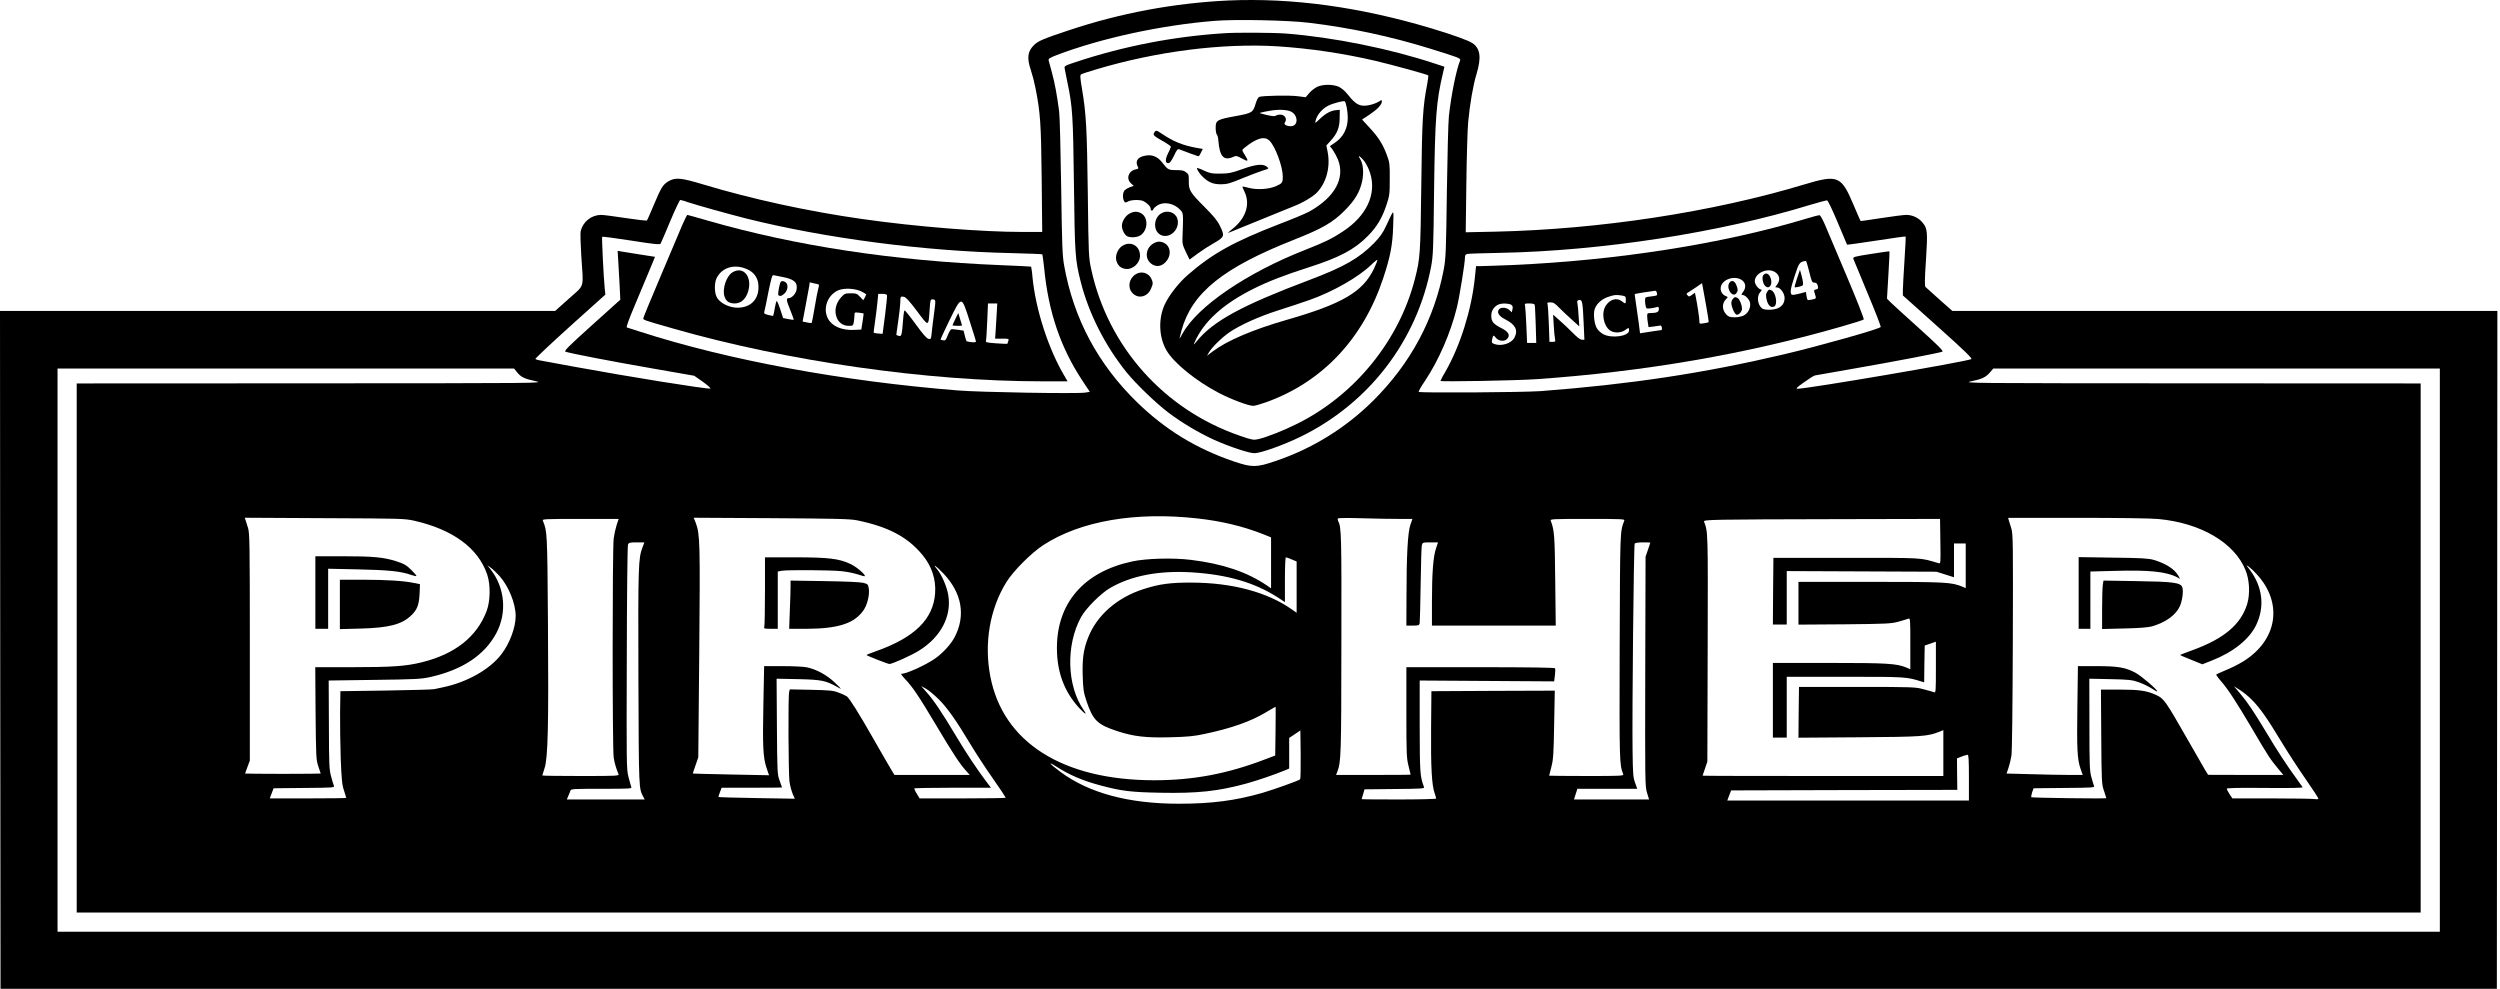 <svg width="268" height="106" viewBox="0 0 268 106" fill="none" xmlns="http://www.w3.org/2000/svg">
<path d="M131.689 0.052C125.859 0.326 120.094 1.403 114.557 3.254C111.747 4.191 111.268 4.397 110.8 4.877C110.16 5.529 110.08 6.238 110.491 7.462C110.702 8.114 110.874 8.779 111.005 9.452C111.519 12.025 111.61 13.237 111.668 19.172L111.725 24.866H109.692C105.26 24.866 98.236 24.306 92.457 23.483C86.643 22.66 80.647 21.356 75.404 19.778C72.983 19.046 72.401 19 71.658 19.435C71.064 19.789 70.882 20.075 70.071 22.008C69.716 22.854 69.397 23.586 69.351 23.631C69.305 23.677 68.289 23.563 67.101 23.38C65.913 23.197 64.703 23.037 64.428 23.037C63.922 23.043 63.432 23.218 63.036 23.535C62.641 23.852 62.363 24.293 62.247 24.787C62.201 25.004 62.236 26.204 62.315 27.451C62.555 31.03 62.715 30.458 61.002 32.002L59.517 33.329H0L0.023 69.659L0.057 106.001H267.662L267.696 69.659L267.719 33.329H209.287L207.916 32.117C207.174 31.453 206.5 30.847 206.42 30.767C206.317 30.676 206.317 30.024 206.466 27.851C206.66 24.809 206.626 24.489 206.077 23.837C205.865 23.589 205.603 23.389 205.307 23.251C205.012 23.113 204.69 23.04 204.364 23.037C204.067 23.037 202.845 23.197 201.657 23.38C200.469 23.563 199.476 23.712 199.453 23.689C199.43 23.666 199.076 22.854 198.665 21.882C197.374 18.84 197.009 18.691 193.365 19.789C183.577 22.739 171.516 24.581 160.369 24.832L157.125 24.901L157.193 19.652C157.228 16.77 157.319 13.809 157.388 13.088C157.559 11.224 157.924 9.086 158.278 7.954C158.815 6.17 158.701 5.232 157.867 4.637C157.433 4.34 155.789 3.745 153.402 3.025C145.726 0.738 138.542 -0.246 131.689 0.052ZM140.335 2.442C144.703 2.967 149.015 3.886 153.219 5.186C156.325 6.147 156.6 6.25 156.531 6.456C156.097 7.565 155.583 10.092 155.32 12.459C155.252 13.088 155.16 16.736 155.103 20.578C155.023 26.913 154.989 27.668 154.784 28.812C153.767 34.209 151.231 38.944 147.211 42.946C144.264 45.876 140.685 48.09 136.749 49.418C134.682 50.127 134.225 50.127 132.26 49.464C128.24 48.092 124.939 46.079 121.935 43.163C117.709 39.058 115.09 34.16 114.077 28.469C113.883 27.359 113.849 26.387 113.758 20.064C113.701 16.13 113.609 12.482 113.541 11.944C113.324 10.264 113.061 8.834 112.764 7.771C112.616 7.199 112.456 6.627 112.421 6.501C112.376 6.284 112.478 6.215 113.278 5.907C118.006 4.1 124.494 2.693 130.205 2.236C132.432 2.053 138.085 2.167 140.335 2.442ZM73.714 21.665C74.616 21.973 78.066 22.934 80.007 23.426C88.471 25.541 99.035 26.925 108.355 27.131C110.183 27.177 111.713 27.234 111.736 27.268C111.759 27.302 111.85 27.943 111.93 28.697C112.376 33.374 113.666 37.217 116.019 40.785L116.83 42.008L116.316 42.088C115.402 42.225 105.169 42.054 102.736 41.859C90.355 40.876 78.077 38.612 68.586 35.547C67.9 35.319 67.272 35.124 67.192 35.101C67.112 35.078 67.444 34.152 68.095 32.62C68.654 31.282 69.362 29.589 69.671 28.858L70.219 27.531L68.597 27.279C67.718 27.142 66.816 26.994 66.599 26.959L66.21 26.891L66.279 28.023C66.324 28.64 66.382 29.818 66.427 30.641L66.496 32.128L63.446 34.873C60.968 37.102 60.442 37.628 60.614 37.697C61.013 37.857 65.433 38.715 69.911 39.492L74.422 40.281L75.37 40.945C75.884 41.322 76.238 41.631 76.147 41.654C75.781 41.734 67.398 40.384 61.664 39.332C59.757 38.978 58.021 38.658 57.815 38.623C57.61 38.589 57.416 38.52 57.393 38.475C57.37 38.429 59.038 36.851 61.116 34.975L64.897 31.579L64.828 30.939C64.703 29.704 64.497 25.438 64.554 25.381C64.588 25.347 65.993 25.53 67.672 25.793C70.128 26.182 70.745 26.239 70.813 26.124C70.87 26.044 71.327 24.947 71.852 23.7C72.378 22.454 72.857 21.436 72.926 21.436C73.195 21.489 73.459 21.566 73.714 21.665ZM196.997 23.837C197.534 25.13 197.991 26.204 198.002 26.227C198.014 26.25 199.441 26.056 201.143 25.793C202.845 25.53 204.261 25.324 204.284 25.358C204.307 25.393 204.25 26.547 204.158 27.965C204.067 29.384 203.987 30.779 203.987 31.099V31.671L207.756 35.044C210.692 37.674 211.468 38.44 211.32 38.498C210.6 38.806 193.776 41.676 192.691 41.676C192.474 41.676 192.623 41.528 193.377 40.99C193.902 40.613 194.439 40.27 194.564 40.247C194.69 40.224 196.597 39.881 198.79 39.504C202.993 38.772 207.916 37.834 208.225 37.697C208.373 37.64 207.768 37.034 205.689 35.158C204.181 33.809 202.799 32.54 202.617 32.357L202.285 32.014L202.434 29.498C202.514 28.114 202.571 26.971 202.548 26.948C202.525 26.925 201.646 27.051 200.572 27.222C198.79 27.497 198.619 27.554 198.676 27.737C198.722 27.851 199.407 29.532 200.218 31.465C201.029 33.397 201.657 35.01 201.611 35.056C201.36 35.307 194.987 37.102 191.195 37.994C182.583 40.018 174.782 41.196 165.154 41.928C163.224 42.065 152.214 42.134 152.088 42.008C152.042 41.962 152.351 41.425 152.773 40.807C154.224 38.635 155.514 35.673 156.177 32.963C156.462 31.796 157.045 28.206 157.045 27.588C157.045 27.348 157.114 27.256 157.308 27.222C157.445 27.188 158.998 27.142 160.757 27.108C171.664 26.902 184.342 24.947 194.05 21.962C194.964 21.688 195.775 21.47 195.866 21.482C195.958 21.493 196.438 22.511 196.997 23.837ZM55.428 39.904C55.851 40.43 56.228 40.613 57.427 40.865C58.409 41.082 58.078 41.082 33.328 41.093L8.223 41.105V97.824H259.495V41.105L234.916 41.093C211 41.082 210.349 41.082 211.308 40.876C212.473 40.636 212.862 40.453 213.33 39.916L213.684 39.504H261.551V99.883H6.168V39.504H55.108L55.428 39.904ZM128.411 55.582C130.97 55.868 133.208 56.405 135.378 57.252L136.258 57.606V63.072L135.778 62.74C133.665 61.311 131.05 60.431 127.68 60.019C125.739 59.779 122.872 59.859 121.353 60.19C116.19 61.3 113.301 64.639 113.301 69.465C113.301 72.015 114.066 74.096 115.642 75.846C116.305 76.566 116.602 76.726 116.179 76.131C114.363 73.547 114.237 69.156 115.893 66.148C116.407 65.211 118.006 63.61 119.012 63.026C121.284 61.711 124.243 61.14 127.772 61.357C131.575 61.597 134.488 62.443 136.977 64.044L137.743 64.547V62.146C137.743 60.762 137.788 59.745 137.846 59.745C138.062 59.8 138.272 59.877 138.474 59.973L138.999 60.19V65.691L138.462 65.314C135.847 63.472 132.078 62.466 127.749 62.455C125.499 62.443 124.311 62.603 122.655 63.129C119.777 64.033 117.584 65.942 116.636 68.378C116.156 69.602 116.008 70.631 116.065 72.415C116.11 73.924 116.156 74.21 116.487 75.205C117.173 77.218 117.641 77.675 119.754 78.373C121.536 78.956 122.838 79.105 125.453 79.036C127.292 78.99 128.023 78.922 129.12 78.681C131.963 78.087 134.099 77.332 135.687 76.371C136.269 76.017 136.749 75.754 136.749 75.777C136.749 75.8 136.76 76.978 136.738 78.396L136.703 80.991L135.618 81.403C131.552 82.958 127.909 83.644 123.706 83.644C113.918 83.633 107.51 79.573 106.162 72.506C105.477 68.961 106.105 65.279 107.887 62.398C108.629 61.208 110.56 59.264 111.85 58.429C115.825 55.845 121.741 54.827 128.411 55.582ZM44.407 55.822C48.564 56.771 51.248 58.75 52.219 61.563C52.596 62.66 52.573 64.41 52.173 65.485C51.134 68.252 48.792 70.116 45.218 70.997C43.516 71.42 42.02 71.523 37.657 71.523H33.796L33.83 76.463C33.876 81.209 33.887 81.449 34.127 82.158C34.264 82.57 34.379 82.913 34.379 82.924C34.379 82.935 32.551 82.958 30.324 82.958C28.097 82.958 26.269 82.935 26.269 82.924C26.269 82.913 26.384 82.581 26.532 82.204L26.783 81.529V69.35C26.783 58.315 26.761 57.114 26.589 56.6C26.486 56.279 26.372 55.914 26.326 55.765L26.235 55.502L34.79 55.548C43.002 55.582 43.39 55.593 44.407 55.822ZM91.863 55.776C95.209 56.462 97.276 57.549 98.864 59.459C99.869 60.659 100.349 62.089 100.246 63.575C100.063 66.366 98.042 68.355 93.907 69.808C93.325 70.013 92.868 70.196 92.891 70.219C92.982 70.322 95.198 71.18 95.346 71.18C95.655 71.18 97.71 70.254 98.533 69.739C100.863 68.287 102.039 66.045 101.651 63.77C101.502 62.889 100.954 61.62 100.463 61.025C99.869 60.328 100.36 60.659 101.148 61.494C103.136 63.587 103.547 66.034 102.313 68.344C101.914 69.099 101.034 70.048 100.223 70.608C99.184 71.329 97.014 72.3 96.626 72.221C96.534 72.209 96.694 72.438 96.98 72.746C97.825 73.627 98.476 74.588 100.36 77.755C102.165 80.786 102.884 81.883 103.57 82.638L103.958 83.073H95.883L95.552 82.524C95.369 82.226 94.501 80.728 93.622 79.185C92.046 76.417 91.086 74.896 90.789 74.656C90.521 74.499 90.238 74.369 89.944 74.267C89.327 74.027 89.019 73.993 86.963 73.947L84.667 73.901L84.599 74.165C84.473 74.611 84.519 82.947 84.633 83.805C84.702 84.25 84.817 84.687 84.976 85.108L85.204 85.623L81.138 85.554C78.899 85.52 77.049 85.463 77.026 85.44C77.003 85.417 77.072 85.188 77.175 84.925L77.358 84.445H80.601C82.371 84.445 83.834 84.433 83.834 84.411C83.834 84.388 83.719 84.067 83.582 83.702C83.331 83.038 83.32 82.878 83.285 77.881L83.251 72.758L85.57 72.804C88.059 72.861 88.528 72.952 89.761 73.65C90.287 73.936 90.287 73.936 89.499 73.181C88.642 72.358 87.523 71.752 86.483 71.534C86.152 71.466 84.987 71.409 83.902 71.409H81.915L81.835 75.457C81.743 80.019 81.8 81.22 82.177 82.329L82.44 83.107L78.363 83.027C76.124 82.981 74.285 82.935 74.274 82.924C74.262 82.913 74.388 82.512 74.559 82.043L74.856 81.186L74.959 69.979C75.062 58.235 75.039 57.263 74.594 56.074L74.365 55.502L82.668 55.548C89.67 55.593 91.109 55.628 91.863 55.776ZM150.021 55.628H151.414L151.186 56.279C150.912 57.092 150.775 59.562 150.775 63.998L150.763 67.063H151.448C152.065 67.063 152.134 67.04 152.191 66.8C152.214 66.663 152.259 64.799 152.294 62.66C152.328 60.522 152.374 58.635 152.419 58.452C152.499 58.155 152.522 58.144 153.333 58.144H154.155L153.938 58.795C153.641 59.664 153.504 61.448 153.504 64.513V67.063H166.776L166.719 62.226C166.673 57.457 166.628 56.828 166.239 55.822C166.159 55.639 166.399 55.628 170.18 55.628C173.96 55.628 174.2 55.639 174.12 55.822C173.663 57.034 173.675 56.714 173.629 69.385C173.595 81.803 173.606 81.941 174.006 82.981C174.086 83.176 173.846 83.187 170.077 83.187C167.873 83.187 166.068 83.164 166.068 83.153C166.068 83.141 166.171 82.707 166.308 82.204C166.513 81.415 166.548 80.854 166.605 77.664L166.673 74.039L160.06 74.062L153.447 74.096L153.413 78.098C153.379 82.192 153.481 84.148 153.79 85.028C153.862 85.214 153.919 85.405 153.961 85.6C153.961 85.657 152.168 85.703 149.964 85.703C147.759 85.703 145.966 85.691 145.966 85.668C145.966 85.646 146.035 85.417 146.126 85.131L146.275 84.616L149.507 84.582C152.328 84.559 152.716 84.536 152.659 84.388C152.225 83.233 152.202 82.878 152.191 77.87V72.952L159.398 72.998L166.605 73.044L166.685 72.403C166.73 72.049 166.742 71.706 166.696 71.637C166.65 71.569 163.944 71.523 158.69 71.523H150.763V76.36C150.763 80.831 150.786 81.277 150.992 82.101C151.117 82.592 151.22 83.016 151.22 83.038C151.22 83.061 149.427 83.073 147.223 83.073H143.225L143.351 82.752C143.762 81.7 143.785 81.049 143.796 69.007C143.819 57.297 143.796 56.508 143.453 55.856C143.396 55.742 143.385 55.616 143.431 55.571C143.476 55.525 144.664 55.513 146.069 55.559C147.474 55.605 149.256 55.628 150.021 55.628ZM231.387 55.639C235.922 56.062 239.531 58.178 240.719 61.117C241.153 62.18 241.221 63.655 240.901 64.742C240.227 66.937 238.434 68.458 235.053 69.693C234.334 69.956 233.729 70.185 233.706 70.208C233.683 70.231 234.22 70.459 234.882 70.722L236.093 71.214L237.155 70.791C239.416 69.899 241.107 68.538 241.849 67.029C242.809 65.05 242.557 62.901 241.164 61.059C240.753 60.533 240.753 60.522 241.073 60.751C241.374 60.987 241.653 61.252 241.906 61.54C244.773 64.627 244.156 68.63 240.456 70.917C239.844 71.279 239.206 71.596 238.548 71.866C238.012 72.083 237.566 72.3 237.566 72.335C237.723 72.577 237.899 72.806 238.092 73.021C238.868 73.913 239.736 75.251 241.45 78.155C243.14 81.037 243.391 81.415 244.202 82.386L244.773 83.073H240.741L236.71 83.061L236.378 82.524C236.196 82.226 235.339 80.728 234.46 79.185C232.141 75.125 231.97 74.874 231.125 74.496C230.119 74.039 229.331 73.924 227.15 73.924H225.22L225.254 78.979C225.288 83.85 225.3 84.067 225.551 84.788C225.688 85.2 225.802 85.543 225.802 85.566C225.802 85.634 217.83 85.531 217.761 85.463C217.727 85.428 217.761 85.2 217.841 84.948L218.001 84.502L221.291 84.468C224.352 84.445 224.569 84.433 224.477 84.239C224.432 84.136 224.306 83.713 224.192 83.301C224.009 82.638 223.986 81.998 223.986 77.652L223.975 72.758L226.236 72.804C228.281 72.849 228.555 72.884 229.309 73.147C229.778 73.32 230.229 73.539 230.656 73.799C230.953 74.004 231.216 74.142 231.25 74.119C231.353 74.004 229.548 72.449 228.92 72.118C227.847 71.546 227.047 71.409 224.763 71.409H222.753L222.695 75.697C222.627 80.305 222.684 81.403 223.038 82.421L223.267 83.073H221.827C221.028 83.073 219.189 83.038 217.739 82.993L215.1 82.924L215.306 82.329C215.447 81.896 215.554 81.453 215.626 81.003C215.694 80.568 215.751 75.628 215.774 68.778C215.808 58.269 215.797 57.229 215.614 56.657C215.511 56.314 215.386 55.914 215.34 55.765L215.272 55.513H222.673C227.058 55.513 230.622 55.559 231.387 55.639ZM66.107 56.268C65.963 56.743 65.856 57.229 65.788 57.72C65.639 58.875 65.639 80.294 65.788 81.22C65.887 81.826 66.06 82.417 66.302 82.981C66.382 83.176 66.142 83.187 62.258 83.187C59.986 83.187 58.135 83.164 58.135 83.13C58.135 83.096 58.249 82.741 58.375 82.352C58.74 81.289 58.821 77.824 58.74 66.777C58.672 57.034 58.661 56.931 58.192 55.822C58.112 55.639 58.352 55.628 62.213 55.628H66.324L66.107 56.268ZM208.007 58.041C208.042 60.396 208.042 60.442 207.813 60.373C205.757 59.767 206.408 59.802 197.934 59.802H190.11L190.076 63.37L190.053 66.949H191.538V61.22L199.567 61.254L207.585 61.288L208.533 61.586L209.469 61.883V58.258H210.726V63.049L210.36 62.889C209.195 62.409 208.567 62.375 200.504 62.375H192.794V66.96L197.74 66.926C202.342 66.88 202.731 66.857 203.53 66.64C203.999 66.503 204.478 66.366 204.592 66.32C204.775 66.24 204.787 66.411 204.787 68.984V71.74L204.41 71.58C203.325 71.123 202.342 71.066 196.095 71.066H190.053V79.07H191.538V72.552H197.797C204.341 72.552 204.364 72.552 206.009 73.067L206.271 73.147L206.294 71.18L206.329 69.201L206.934 68.996L207.528 68.79V71.546C207.528 74.119 207.516 74.29 207.334 74.21C207.219 74.165 206.717 74.016 206.214 73.89C205.335 73.65 205.095 73.638 199.076 73.638H192.851L192.817 76.36L192.794 79.082L199.27 79.036C206.043 78.99 206.637 78.945 207.905 78.441L208.327 78.27V83.187H195.421C188.328 83.187 182.515 83.176 182.515 83.153C182.515 83.13 182.629 82.798 182.778 82.386L183.029 81.643L183.063 69.476C183.097 56.874 183.097 57.023 182.675 55.925C182.583 55.696 183.246 55.685 197.271 55.651L207.973 55.628L208.007 58.041ZM68.871 58.692C68.426 59.87 68.403 60.636 68.437 72.609C68.483 84.845 68.472 84.502 68.986 85.463L69.111 85.703H60.762L60.922 85.325C61.009 85.139 61.085 84.948 61.151 84.754C61.208 84.571 61.47 84.559 64.486 84.559C67.546 84.559 67.752 84.548 67.672 84.353C67.626 84.251 67.501 83.77 67.375 83.29C67.158 82.455 67.158 81.986 67.192 70.54C67.204 64.01 67.261 58.544 67.318 58.395C67.409 58.166 67.489 58.144 68.243 58.144H69.077L68.871 58.692ZM176.918 58.166C176.918 58.189 176.804 58.532 176.656 58.944L176.404 59.687L176.37 71.992C176.347 83.862 176.347 84.308 176.564 84.994L176.781 85.703H168.729L168.912 85.131L169.095 84.559H175.513L175.274 83.896C175.068 83.324 175.045 82.913 175.011 80.5C174.954 76.28 175.137 58.452 175.239 58.281C175.296 58.189 175.616 58.144 176.13 58.144C176.393 58.137 176.656 58.144 176.918 58.166ZM53.555 61.757C54.537 62.866 55.28 64.707 55.28 66.034C55.28 67.246 54.652 68.95 53.772 70.105C52.539 71.752 50.06 73.147 47.456 73.684C47.148 73.741 46.737 73.833 46.542 73.879C46.348 73.924 44.018 73.981 41.346 74.027L36.492 74.096L36.457 76.383C36.446 77.641 36.48 79.882 36.526 81.357C36.617 83.61 36.674 84.159 36.88 84.754C37.005 85.142 37.12 85.497 37.12 85.531C37.12 85.566 35.269 85.588 33.019 85.588H28.919L29.125 85.04L29.33 84.502L32.608 84.468C35.669 84.445 35.886 84.433 35.795 84.239C35.749 84.136 35.612 83.679 35.498 83.244C35.292 82.524 35.269 81.998 35.258 77.698L35.235 72.952L40.146 72.884C44.601 72.827 45.16 72.792 46.143 72.575C49.592 71.797 51.956 70.219 53.212 67.864C53.776 66.791 54.019 65.579 53.912 64.372C53.804 63.165 53.351 62.015 52.607 61.059L52.253 60.602L52.619 60.865C52.824 61.002 53.235 61.414 53.555 61.757ZM100.623 74.954C101.548 75.868 102.53 77.275 104.038 79.791C104.552 80.648 105.614 82.284 106.402 83.404C107.19 84.525 107.819 85.486 107.819 85.52C107.819 85.554 105.74 85.588 103.193 85.588H98.579L98.282 85.097C98.169 84.916 98.073 84.724 97.996 84.525C97.996 84.479 99.846 84.445 102.119 84.445H106.231L105.728 83.782C104.769 82.524 103.501 80.603 102.45 78.842C101.034 76.463 100.075 75.034 99.344 74.222L98.75 73.547L99.252 73.821C99.526 73.97 100.143 74.485 100.623 74.954ZM241.392 75.011C242.249 75.868 243.048 77.001 244.522 79.448C245.161 80.511 246.315 82.295 247.103 83.427C247.891 84.559 248.531 85.543 248.531 85.611C248.531 85.68 248.371 85.703 248.108 85.657C247.868 85.623 245.79 85.588 243.494 85.588H239.314L239.005 85.131C238.845 84.879 238.708 84.616 238.708 84.548C238.708 84.479 239.885 84.433 242.809 84.468C245.527 84.491 246.886 84.468 246.84 84.388C246.795 84.308 246.509 83.907 246.189 83.473C245.219 82.158 244.042 80.362 242.934 78.487C241.598 76.269 240.947 75.297 240.125 74.325L239.485 73.57L240.09 73.947C240.559 74.258 240.995 74.614 241.392 75.011ZM139.376 83.541C139.216 83.69 136.555 84.639 135.299 85.005C132.432 85.829 129.862 86.16 126.378 86.16C120.987 86.16 116.727 85.017 113.655 82.73C112.49 81.872 112.25 81.54 113.244 82.181C114.649 83.084 116.088 83.702 118.041 84.216C120.234 84.799 121.25 84.925 124.402 84.982C128.377 85.062 130.593 84.822 133.642 83.987C135.043 83.585 136.423 83.111 137.777 82.57L138.2 82.386V79.105L138.805 78.704L139.399 78.304L139.433 80.877C139.445 82.295 139.422 83.496 139.376 83.541ZM211.068 83.359V85.817H185.165L185.37 85.268L185.576 84.731L197.694 84.697L209.824 84.674L209.801 82.981L209.789 81.3L210.28 81.106C210.49 81.019 210.708 80.954 210.931 80.911C211.034 80.9 211.068 81.46 211.068 83.359Z" fill="black"/>
<path d="M131.233 3.563C125.819 3.907 120.472 4.944 115.322 6.65C114.123 7.05 114.078 7.073 114.135 7.359C114.157 7.519 114.295 8.171 114.42 8.8C114.98 11.43 115.037 12.437 115.128 19.835C115.22 27.337 115.254 27.829 115.859 30.23C116.716 33.603 118.463 37.057 120.759 39.904C121.764 41.151 123.98 43.278 125.293 44.261C126.812 45.39 128.442 46.36 130.159 47.154C131.826 47.898 133.928 48.595 134.488 48.584C135.173 48.572 137.606 47.703 139.41 46.823C146.731 43.255 151.883 36.565 153.413 28.595C153.63 27.428 153.664 26.788 153.733 20.35C153.836 12.597 153.961 10.881 154.692 7.805L154.841 7.153L153.801 6.81C148.97 5.209 142.871 3.986 137.868 3.597C136.475 3.494 132.535 3.471 131.233 3.563ZM137 4.969C140.52 5.204 144.015 5.724 147.451 6.524C149.198 6.936 153.002 7.977 153.105 8.08C153.139 8.103 153.082 8.514 153.002 8.983C152.522 11.453 152.442 12.791 152.362 19.892C152.271 27.245 152.248 27.669 151.677 29.91C149.987 36.508 145.247 42.352 139.056 45.428C137.594 46.16 135.813 46.857 134.899 47.074C134.373 47.189 134.259 47.177 132.934 46.72C124.802 43.93 118.783 37.194 116.979 28.869C116.704 27.577 116.693 27.405 116.613 20.75C116.522 13.786 116.442 12.219 115.996 9.566C115.768 8.205 115.768 8.034 115.928 7.954C116.019 7.897 116.716 7.679 117.47 7.451C123.991 5.495 131.061 4.603 137 4.969Z" fill="black"/>
<path d="M141.215 9.303C140.892 9.471 140.602 9.696 140.358 9.967L139.97 10.424L139.17 10.321C138.302 10.195 135.299 10.252 134.979 10.39C134.876 10.435 134.705 10.756 134.613 11.087C134.328 12.071 134.236 12.117 132.455 12.448C130.479 12.803 130.319 12.894 130.319 13.695C130.319 14.026 130.376 14.358 130.444 14.427C130.513 14.495 130.593 14.77 130.604 15.033C130.741 16.782 131.175 17.274 132.203 16.817C132.523 16.679 132.592 16.691 133.151 16.999C133.814 17.377 133.882 17.297 133.46 16.634C133.117 16.096 133.117 16.073 133.38 15.867C134.705 14.792 135.561 14.552 136.098 15.09C136.715 15.707 137.514 17.869 137.514 18.921C137.514 19.584 137.457 19.664 136.772 19.961C136.03 20.293 134.716 20.373 133.859 20.133C133.517 20.041 133.22 19.984 133.197 20.007C133.174 20.03 133.254 20.236 133.38 20.487C134.076 21.86 133.574 23.415 132.055 24.593C131.758 24.821 131.598 24.993 131.689 24.959C131.781 24.924 133.323 24.295 135.116 23.563C136.909 22.831 138.531 22.168 138.714 22.1C139.639 21.745 140.667 21.139 141.135 20.682C142.174 19.63 142.643 17.926 142.323 16.29L142.186 15.593L142.654 15.078C143.351 14.323 143.613 13.66 143.613 12.631L143.625 11.774L143.236 11.808C142.665 11.854 142.094 12.162 141.489 12.745C141.009 13.214 140.952 13.237 141.021 12.974C141.158 12.345 141.706 11.682 142.368 11.339C142.848 11.087 144.013 10.779 144.15 10.859C144.287 10.939 144.481 11.922 144.481 12.608C144.481 13.775 144.002 14.701 143.077 15.318L142.563 15.662L142.86 16.05C143.077 16.376 143.264 16.72 143.419 17.079C144.23 19.081 143.111 21.139 140.37 22.671C140.027 22.866 138.588 23.472 137.172 24.009C132.238 25.919 129.953 27.188 127.315 29.487C126.344 30.333 125.316 31.66 124.859 32.643C124.151 34.164 124.231 36.177 125.054 37.572C125.853 38.932 128.229 40.854 130.661 42.123C132.009 42.821 133.837 43.507 134.351 43.507C134.522 43.507 135.15 43.324 135.767 43.106C141.775 40.934 146.138 36.302 148.285 29.807C149.039 27.531 149.29 26.262 149.347 24.238C149.404 22.294 149.495 22.294 148.57 24.261C148.239 24.97 147.942 25.393 147.314 26.045C145.692 27.692 144.093 28.606 140.37 30.013C133.117 32.746 130.056 34.416 128.286 36.588C127.943 37 127.92 37.011 128.057 36.703C129.028 34.484 131.084 32.609 134.316 30.985C135.904 30.184 137.674 29.498 140.313 28.652C143.568 27.611 145.224 26.742 146.651 25.279C147.588 24.329 148.159 23.38 148.616 22.008C148.959 20.99 148.981 20.819 148.981 19.206C148.993 17.628 148.97 17.422 148.684 16.656C148.262 15.49 147.759 14.69 146.811 13.683L146.012 12.814L146.846 12.265C147.679 11.705 148.136 11.213 148.136 10.87C148.136 10.698 148.102 10.698 147.885 10.847C147.36 11.179 146.492 11.396 146 11.316C145.486 11.236 145.121 10.95 144.379 10.012C144.142 9.722 143.851 9.481 143.522 9.303C142.905 9.029 141.832 9.018 141.215 9.303ZM138.542 12.048C139.182 12.517 139.125 13.454 138.462 13.523C138.26 13.544 138.055 13.513 137.868 13.432C137.674 13.329 137.651 13.271 137.766 13.088C137.994 12.723 137.72 12.288 137.252 12.288C137.046 12.288 136.818 12.345 136.761 12.402C136.681 12.482 136.372 12.46 135.813 12.334C135.367 12.231 135.013 12.128 135.036 12.105C135.347 12.017 135.664 11.948 135.984 11.899C137.08 11.682 138.143 11.751 138.542 12.048ZM146.275 17.308C146.543 17.706 146.751 18.142 146.891 18.6C147.577 20.83 146.492 23.14 143.979 24.798C142.791 25.587 142.083 25.93 139.97 26.765C133.688 29.224 128.377 32.837 126.778 35.742C126.595 36.085 126.436 36.337 126.436 36.302C126.436 36.268 126.538 35.856 126.664 35.399C127.783 31.374 131.13 28.686 138.794 25.668C141.74 24.501 142.86 23.861 144.139 22.58C145.258 21.459 145.783 20.579 146.035 19.367C146.217 18.463 146.126 17.514 145.783 16.999C145.475 16.519 145.863 16.771 146.275 17.308ZM147.291 28.801C146.092 31.294 143.91 32.574 137.891 34.301C134.282 35.342 131.507 36.531 129.988 37.686L129.382 38.144L129.599 37.778C129.908 37.229 131.004 36.165 131.804 35.616C132.969 34.827 134.945 33.935 137.057 33.261C138.154 32.917 139.65 32.414 140.37 32.163C142.871 31.282 145.646 29.704 146.994 28.389C147.337 28.046 147.634 27.817 147.657 27.863C147.679 27.909 147.508 28.332 147.291 28.801Z" fill="black"/>
<path d="M123.729 14.221C123.569 14.484 123.683 14.586 124.871 15.25C125.225 15.456 125.522 15.673 125.522 15.73C125.444 15.968 125.345 16.197 125.225 16.416C124.894 17.079 124.894 17.491 125.236 17.491C125.408 17.491 125.556 17.285 125.842 16.713C126.139 16.073 126.253 15.936 126.413 16.005C126.949 16.222 128.4 16.748 128.469 16.748C128.537 16.748 128.651 16.576 128.743 16.359L128.937 15.97L128.229 15.844C126.732 15.559 125.784 15.17 124.528 14.323C123.968 13.946 123.9 13.935 123.729 14.221Z" fill="black"/>
<path d="M122.518 16.748C121.89 16.931 121.696 17.354 121.981 17.88C122.072 18.063 122.038 18.109 121.753 18.154C120.976 18.315 120.69 19.149 121.239 19.652L121.536 19.927L121.159 20.053C120.953 20.129 120.76 20.237 120.588 20.373C120.359 20.579 120.314 21.208 120.496 21.551C120.599 21.745 120.645 21.745 120.93 21.596C121.296 21.402 122.244 21.391 122.586 21.562C122.998 21.779 123.352 22.145 123.352 22.374C123.352 22.626 123.557 22.649 123.649 22.408C123.683 22.317 123.888 22.134 124.094 22.008C124.802 21.574 125.876 21.791 126.55 22.523C126.858 22.843 126.858 22.957 126.767 25.325C126.732 26.113 126.767 26.251 127.121 27.006L127.52 27.829L128.366 27.2C128.943 26.783 129.541 26.398 130.159 26.045C131.278 25.393 131.312 25.302 130.753 24.169C130.49 23.632 130.056 23.117 129.108 22.168C127.578 20.636 127.418 20.373 127.441 19.412C127.452 18.772 127.429 18.68 127.155 18.475C126.927 18.28 126.698 18.235 126.104 18.235C125.259 18.235 125.179 18.189 124.608 17.445C124.037 16.702 123.375 16.496 122.518 16.748Z" fill="black"/>
<path d="M133.174 18.131C132.032 18.543 131.724 18.6 130.833 18.612C129.942 18.623 129.725 18.589 129.131 18.314C128.885 18.189 128.629 18.086 128.366 18.006C128.194 18.006 128.56 18.612 128.971 18.989C129.576 19.561 130.056 19.755 130.89 19.755C131.529 19.755 131.849 19.664 133.174 19.115C134.019 18.772 135.013 18.395 135.378 18.28C136.052 18.074 136.052 18.074 135.801 17.868C135.39 17.537 134.636 17.605 133.174 18.131Z" fill="black"/>
<path d="M121.079 22.9C120.633 23.14 120.268 23.735 120.268 24.215C120.268 24.615 120.542 25.164 120.827 25.324C121.159 25.496 121.844 25.462 122.209 25.256C123.078 24.73 123.135 23.289 122.312 22.854C121.89 22.637 121.547 22.648 121.079 22.9Z" fill="black"/>
<path d="M124.517 22.854C123.614 23.346 123.592 24.833 124.482 25.21C125.476 25.622 126.572 24.478 126.196 23.403C125.979 22.763 125.156 22.488 124.517 22.854Z" fill="black"/>
<path d="M123.603 26.125C122.826 26.605 122.701 27.68 123.363 28.229C123.946 28.721 124.665 28.572 125.145 27.852C125.579 27.2 125.431 26.377 124.825 26.056C124.391 25.839 124.049 25.851 123.603 26.125Z" fill="black"/>
<path d="M120.302 26.365C119.8 26.685 119.514 27.451 119.685 27.989C119.857 28.492 120.142 28.744 120.633 28.823C121.399 28.949 122.21 28.229 122.21 27.417C122.21 26.342 121.204 25.782 120.302 26.365Z" fill="black"/>
<path d="M121.741 29.407C121.033 29.841 120.862 30.779 121.353 31.362C121.947 32.071 122.963 31.877 123.363 30.996C123.626 30.424 123.626 30.322 123.409 29.841C123.335 29.696 123.231 29.569 123.104 29.467C122.977 29.365 122.83 29.291 122.672 29.25C122.515 29.209 122.35 29.202 122.19 29.229C122.03 29.256 121.877 29.317 121.741 29.407Z" fill="black"/>
<path d="M73.154 24.089C72.915 24.673 71.875 27.131 70.847 29.544C69.819 31.957 68.974 34.015 68.963 34.107C68.928 34.29 68.974 34.313 72.149 35.216C84.393 38.727 99.389 40.877 111.679 40.877H114.443L114.089 40.27C112.387 37.389 111.028 33.203 110.685 29.738C110.66 29.351 110.611 28.965 110.537 28.584C110.514 28.572 109.052 28.492 107.27 28.423C95.792 27.955 85.318 26.365 75.964 23.678C74.742 23.323 73.714 23.037 73.68 23.037C73.646 23.037 73.406 23.518 73.154 24.089ZM80.156 28.892C80.479 29.031 80.758 29.258 80.959 29.547C81.161 29.836 81.278 30.175 81.298 30.527C81.424 32.014 80.533 32.986 79.059 32.986C78.226 32.986 77.278 32.54 76.901 31.968C76.581 31.5 76.547 30.425 76.809 29.841C77.38 28.641 78.797 28.241 80.156 28.892ZM83.834 29.681C85.147 29.922 85.535 30.276 85.387 31.088C85.307 31.488 84.873 31.957 84.564 31.957C84.256 31.957 84.29 32.197 84.69 33.169C84.907 33.729 85.09 34.21 85.09 34.255C85.09 34.301 84.839 34.278 84.519 34.21L83.948 34.095L83.639 33.146C83.468 32.62 83.297 32.22 83.251 32.277C83.205 32.334 83.114 32.689 83.045 33.089C83.01 33.348 82.957 33.604 82.885 33.855C82.874 33.878 82.634 33.832 82.36 33.764C81.938 33.661 81.88 33.604 81.938 33.398C81.983 33.261 82.177 32.323 82.372 31.305C82.68 29.807 82.783 29.453 82.92 29.498C83.011 29.521 83.422 29.601 83.834 29.681ZM87.797 30.516C87.786 30.663 87.76 30.809 87.717 30.951C87.648 31.168 87.477 32.083 87.329 32.975C87.18 33.867 87.031 34.621 87.009 34.633C86.839 34.63 86.67 34.607 86.506 34.564L86.038 34.473L86.358 32.78C86.529 31.854 86.7 30.916 86.746 30.688L86.803 30.265L87.283 30.379C87.459 30.405 87.631 30.451 87.797 30.516ZM92.377 31.259C92.639 31.397 92.856 31.534 92.856 31.568C92.781 31.777 92.681 31.977 92.559 32.163C92.548 32.186 92.377 32.037 92.194 31.82C91.874 31.477 91.794 31.442 91.2 31.442C90.606 31.442 90.526 31.477 90.172 31.866C89.59 32.506 89.407 33.341 89.704 34.061C89.801 34.319 89.974 34.54 90.201 34.696C90.428 34.851 90.697 34.933 90.972 34.93C91.44 34.93 91.463 34.919 91.532 34.496C91.569 34.253 91.592 34.009 91.6 33.764C91.6 33.478 91.623 33.466 92.091 33.524C92.257 33.539 92.421 33.566 92.582 33.604C92.594 33.604 92.537 34.004 92.468 34.473L92.331 35.33L91.6 35.365C90.23 35.433 89.179 34.976 88.745 34.13C88.197 33.055 88.699 31.66 89.83 31.134C90.447 30.848 91.68 30.905 92.377 31.259ZM95.084 31.637C95.118 31.717 95.015 32.689 94.878 33.787L94.615 35.788L94.17 35.754C94 35.747 93.831 35.72 93.667 35.673C93.644 35.651 93.713 35.079 93.816 34.393C93.919 33.707 94.021 32.78 94.067 32.323L94.147 31.5H94.593C94.844 31.5 95.061 31.557 95.084 31.637ZM98.305 33.352C99.572 35.056 99.527 35.056 99.652 33.238C99.732 32.106 99.744 32.071 100.006 32.094C100.326 32.129 100.326 32.129 100.12 33.684C100.029 34.336 99.926 35.216 99.881 35.628C99.812 36.348 99.801 36.383 99.538 36.325C99.344 36.291 98.933 35.822 98.156 34.747C97.551 33.912 97.014 33.249 96.968 33.272C96.922 33.295 96.843 33.775 96.808 34.324C96.683 35.948 96.637 36.097 96.351 36.005C96.226 35.959 96.1 35.925 96.089 35.914C96.077 35.902 96.169 35.262 96.283 34.473C96.397 33.684 96.5 32.78 96.511 32.46C96.511 31.785 96.534 31.74 96.911 31.82C97.105 31.854 97.516 32.3 98.305 33.352ZM103.947 34.416C104.312 35.548 104.621 36.531 104.621 36.611C104.621 36.691 104.461 36.714 104.141 36.68C103.962 36.666 103.786 36.632 103.615 36.577C103.536 36.389 103.474 36.194 103.433 35.994L103.296 35.445L102.69 35.353C102.359 35.296 102.028 35.273 101.959 35.307C101.891 35.342 101.719 35.628 101.594 35.948C101.411 36.44 101.331 36.531 101.137 36.485C101.036 36.454 100.933 36.431 100.829 36.417C100.794 36.417 101.217 35.49 101.777 34.347C103.113 31.648 103.056 31.648 103.947 34.416ZM106.848 33.581C106.813 34.164 106.756 35.022 106.734 35.468L106.676 36.302H107.43C108.15 36.302 108.173 36.314 108.093 36.554C108.069 36.656 108.034 36.756 107.99 36.851C107.967 36.874 107.442 36.851 106.802 36.806C105.82 36.737 105.648 36.703 105.694 36.542C105.728 36.44 105.786 35.502 105.831 34.438L105.911 32.529H106.905L106.848 33.581Z" fill="black"/>
<path d="M78.511 29.201C77.86 29.601 77.403 30.996 77.666 31.785C77.837 32.3 78.168 32.529 78.762 32.529C79.379 32.529 79.859 32.14 80.133 31.442C80.75 29.807 79.756 28.435 78.511 29.201Z" fill="black"/>
<path d="M83.514 30.813C83.434 31.191 83.399 31.556 83.434 31.614C83.548 31.808 83.833 31.739 84.119 31.442C84.484 31.088 84.519 30.424 84.188 30.241C83.765 30.013 83.651 30.104 83.514 30.813Z" fill="black"/>
<path d="M102.416 34.187C102.245 34.541 102.108 34.85 102.108 34.873C102.108 34.896 102.336 34.93 102.622 34.93C102.907 34.93 103.136 34.919 103.136 34.896C103.136 34.873 103.044 34.576 102.93 34.221L102.725 33.558L102.416 34.187Z" fill="black"/>
<path d="M193.594 23.449C184.765 26.125 173.366 27.92 162.07 28.412C160.597 28.469 159.124 28.526 158.804 28.526H158.233L158.096 29.853C157.73 33.272 156.531 37.08 154.932 39.87C154.737 40.177 154.566 40.498 154.418 40.831C154.418 40.945 162.539 40.796 164.697 40.648C176.256 39.847 187.163 37.972 197.511 34.976C198.722 34.633 199.75 34.301 199.796 34.244C199.841 34.187 199.042 32.128 197.991 29.658C196.94 27.188 195.889 24.684 195.65 24.124C195.41 23.563 195.147 23.083 195.056 23.072C194.964 23.06 194.313 23.232 193.594 23.449ZM193.948 29.121C194.21 30.207 194.256 30.299 194.507 30.299C194.702 30.299 194.793 30.379 194.861 30.619C194.919 30.836 194.907 30.951 194.816 30.985L194.542 31.065C194.45 31.088 194.45 31.202 194.564 31.534C194.724 32.014 194.724 32.026 194.153 32.128C193.742 32.209 193.742 32.197 193.662 31.751L193.594 31.294L193 31.454C192.741 31.524 192.478 31.578 192.212 31.614C191.835 31.614 191.88 31.111 192.372 29.636C192.863 28.126 192.897 28.08 193.594 27.966C193.628 27.954 193.788 28.48 193.948 29.121ZM190.201 29.121C190.773 29.418 190.898 30.001 190.498 30.516C190.27 30.813 190.27 30.813 190.487 30.813C190.853 30.813 191.309 31.442 191.309 31.945C191.309 32.471 191.047 32.849 190.556 33.055C190.087 33.249 189.151 33.261 188.899 33.066C188.397 32.677 188.294 31.74 188.705 31.305C188.842 31.156 188.888 31.042 188.808 31.042C188.545 31.042 188.111 30.493 188.111 30.15C188.111 29.315 189.391 28.686 190.201 29.121ZM186.615 29.956C187.141 30.23 187.243 30.802 186.844 31.317C186.672 31.545 186.649 31.614 186.775 31.614C187.083 31.614 187.529 32.083 187.609 32.46C187.648 32.733 187.602 33.011 187.477 33.257C187.353 33.502 187.155 33.703 186.912 33.832C186.607 33.953 186.281 34.015 185.953 34.015C185.473 34.015 185.302 33.958 185.085 33.741C184.594 33.249 184.571 32.529 185.028 32.071C185.256 31.843 185.256 31.843 184.982 31.728C184.819 31.663 184.681 31.549 184.587 31.401C184.493 31.253 184.447 31.08 184.456 30.905C184.456 30.07 185.747 29.498 186.615 29.956ZM182.915 32.86C183.075 33.764 183.189 34.518 183.166 34.541C182.999 34.597 182.827 34.636 182.652 34.656C182.172 34.724 182.172 34.724 182.172 34.393C182.172 34.084 181.944 32.563 181.761 31.694L181.693 31.385L181.373 31.614C181.087 31.82 181.041 31.82 180.904 31.66C180.767 31.5 180.779 31.465 180.916 31.385C181.007 31.328 181.396 31.076 181.772 30.825L182.458 30.356L182.538 30.779C182.583 31.019 182.755 31.957 182.915 32.86ZM177.626 31.431C177.684 31.682 177.638 31.705 177.01 31.774C176.359 31.854 176.347 31.854 176.347 32.22C176.347 32.432 176.374 32.644 176.427 32.849C176.484 33.1 176.53 33.112 177.01 33.043C177.233 33.012 177.455 32.966 177.672 32.906C177.786 32.872 177.832 32.94 177.832 33.135C177.832 33.444 177.604 33.558 176.953 33.558C176.621 33.558 176.576 33.592 176.576 33.867C176.583 34.124 176.61 34.38 176.656 34.633L176.724 35.067L177.295 34.999C177.615 34.953 177.923 34.907 177.992 34.896C178.06 34.884 178.129 34.987 178.152 35.124C178.175 35.262 178.152 35.388 178.095 35.388C178.003 35.388 176.85 35.559 176.165 35.673L175.81 35.731L175.673 34.621C175.593 34.004 175.456 33.066 175.376 32.54C175.296 32.014 175.228 31.545 175.251 31.522C175.296 31.488 176.838 31.236 177.444 31.168C177.524 31.168 177.604 31.282 177.626 31.431ZM173.869 31.682C174.257 31.751 174.291 31.785 174.291 32.14C174.291 32.597 174.257 32.609 173.869 32.3C173.332 31.877 172.612 32.071 172.156 32.746C171.642 33.501 171.87 34.896 172.59 35.422C173.001 35.719 173.766 35.708 174.189 35.399C174.611 35.09 174.634 35.102 174.634 35.433C174.634 36.051 172.727 36.314 171.847 35.811C171.581 35.66 171.353 35.449 171.185 35.193C170.934 34.781 170.808 33.855 170.911 33.295C171.025 32.689 171.619 32.094 172.35 31.843C173.035 31.602 173.229 31.579 173.869 31.682ZM169.769 34.667L169.848 36.417H169.586C169.403 36.417 169.072 36.165 168.581 35.662C168.17 35.25 167.53 34.644 167.164 34.324L166.491 33.729L166.571 35.022C166.591 35.512 166.641 36.001 166.719 36.485C166.765 36.6 166.685 36.645 166.445 36.645H166.102L166.034 34.724C165.999 33.672 165.931 32.723 165.897 32.609C165.828 32.449 165.885 32.414 166.205 32.414C166.525 32.414 166.696 32.517 167.153 32.998C167.473 33.318 168.078 33.889 168.512 34.278L169.3 34.987L169.22 33.786C169.198 33.319 169.153 32.854 169.083 32.391C169.049 32.266 169.106 32.197 169.289 32.163C169.62 32.117 169.666 32.346 169.769 34.667ZM162.013 32.677C162.162 32.803 162.196 32.917 162.139 33.158L162.059 33.478L161.796 33.226C161.499 32.952 160.905 32.906 160.7 33.158C160.426 33.489 160.666 33.878 161.374 34.244C162.459 34.793 162.767 35.399 162.345 36.199C162.036 36.817 160.928 37.16 160.186 36.874C159.912 36.771 159.889 36.714 159.957 36.382C160.072 35.891 160.095 35.879 160.369 36.222C160.643 36.565 161.26 36.645 161.545 36.348C161.933 35.959 161.739 35.571 160.94 35.17C160.072 34.724 159.866 34.473 159.866 33.844C159.86 33.589 159.93 33.337 160.069 33.123C160.208 32.909 160.408 32.742 160.643 32.643C161.008 32.483 161.774 32.517 162.013 32.677ZM164.515 32.666C164.549 32.746 164.595 33.706 164.629 34.781L164.686 36.76H163.704L163.624 34.907C163.578 33.878 163.521 32.929 163.487 32.792C163.418 32.551 163.452 32.529 163.944 32.529C164.275 32.529 164.492 32.586 164.515 32.666Z" fill="black"/>
<path d="M192.646 29.83C192.474 30.333 192.36 30.756 192.394 30.791C192.429 30.825 192.634 30.791 192.874 30.733C193.262 30.642 193.308 30.596 193.285 30.287C193.241 30.002 193.18 29.719 193.103 29.441L192.954 28.927L192.646 29.83Z" fill="black"/>
<path d="M189.025 29.498C188.854 29.704 188.968 30.39 189.219 30.642C189.676 31.099 190.087 30.47 189.79 29.75C189.596 29.293 189.276 29.19 189.025 29.498Z" fill="black"/>
<path d="M189.436 31.294C189.299 31.5 189.288 31.671 189.379 32.106C189.516 32.723 189.847 33.043 190.19 32.86C190.601 32.643 190.361 31.305 189.882 31.111C189.619 31.019 189.619 31.008 189.436 31.294Z" fill="black"/>
<path d="M185.359 30.367C185.039 30.973 185.747 31.957 186.135 31.431C186.33 31.168 186.318 31.019 186.124 30.527C185.93 30.059 185.564 29.99 185.359 30.367Z" fill="black"/>
<path d="M185.781 32.026C185.666 32.15 185.601 32.313 185.599 32.483C185.599 32.883 185.93 33.649 186.147 33.729C186.364 33.809 186.741 33.421 186.741 33.112C186.741 32.7 186.489 32.071 186.284 31.957C186.01 31.808 185.987 31.808 185.781 32.026Z" fill="black"/>
<path d="M33.807 63.518V67.406H35.178V60.968L38.41 61.037C41.642 61.105 42.99 61.243 44.075 61.632C44.349 61.723 44.601 61.78 44.635 61.746C44.669 61.712 44.418 61.414 44.075 61.083C43.55 60.568 43.299 60.431 42.488 60.168C41.129 59.733 39.998 59.63 36.697 59.63H33.807V63.518Z" fill="black"/>
<path d="M36.434 64.788V67.441L38.639 67.384C41.666 67.304 43.059 66.949 44.064 65.989C44.715 65.382 44.921 64.845 44.978 63.667L45.023 62.627L44.418 62.501C43.276 62.261 41.528 62.158 38.981 62.146H36.434V64.788Z" fill="black"/>
<path d="M82.006 63.312C82.006 65.279 81.972 67.006 81.938 67.143C81.869 67.395 81.892 67.406 82.623 67.406H83.377V61.266L83.811 61.185C84.473 61.083 89.03 61.105 90.207 61.231C90.798 61.292 91.383 61.407 91.954 61.574C92.343 61.712 92.674 61.792 92.708 61.769C92.834 61.632 91.794 60.739 91.132 60.442C89.933 59.882 88.802 59.745 85.193 59.745H82.006V63.312Z" fill="black"/>
<path d="M84.747 62.913C84.747 63.29 84.713 64.456 84.667 65.497L84.599 67.407H86.472C89.83 67.395 91.554 66.846 92.548 65.451C92.959 64.879 93.222 63.827 93.142 63.153C93.062 62.627 93.051 62.615 92.537 62.478C92.205 62.398 90.595 62.329 88.379 62.295L84.747 62.238V62.913Z" fill="black"/>
<path d="M222.832 63.564V67.406H224.089V61.266L226.75 61.197C230.382 61.094 232.221 61.277 233.386 61.883L233.706 62.055L233.5 61.689C233.089 60.991 232.152 60.397 230.873 60.019C230.325 59.859 229.548 59.813 226.522 59.779L222.832 59.722V63.564Z" fill="black"/>
<path d="M225.425 62.672C225.379 62.924 225.345 64.09 225.345 65.28V67.43L227.721 67.372C229.343 67.338 230.279 67.258 230.702 67.144C232.164 66.721 233.272 65.92 233.694 64.959C233.957 64.342 234.083 63.324 233.934 62.935C233.74 62.455 232.952 62.352 228.989 62.295L225.494 62.238L225.425 62.672Z" fill="black"/>
</svg>
